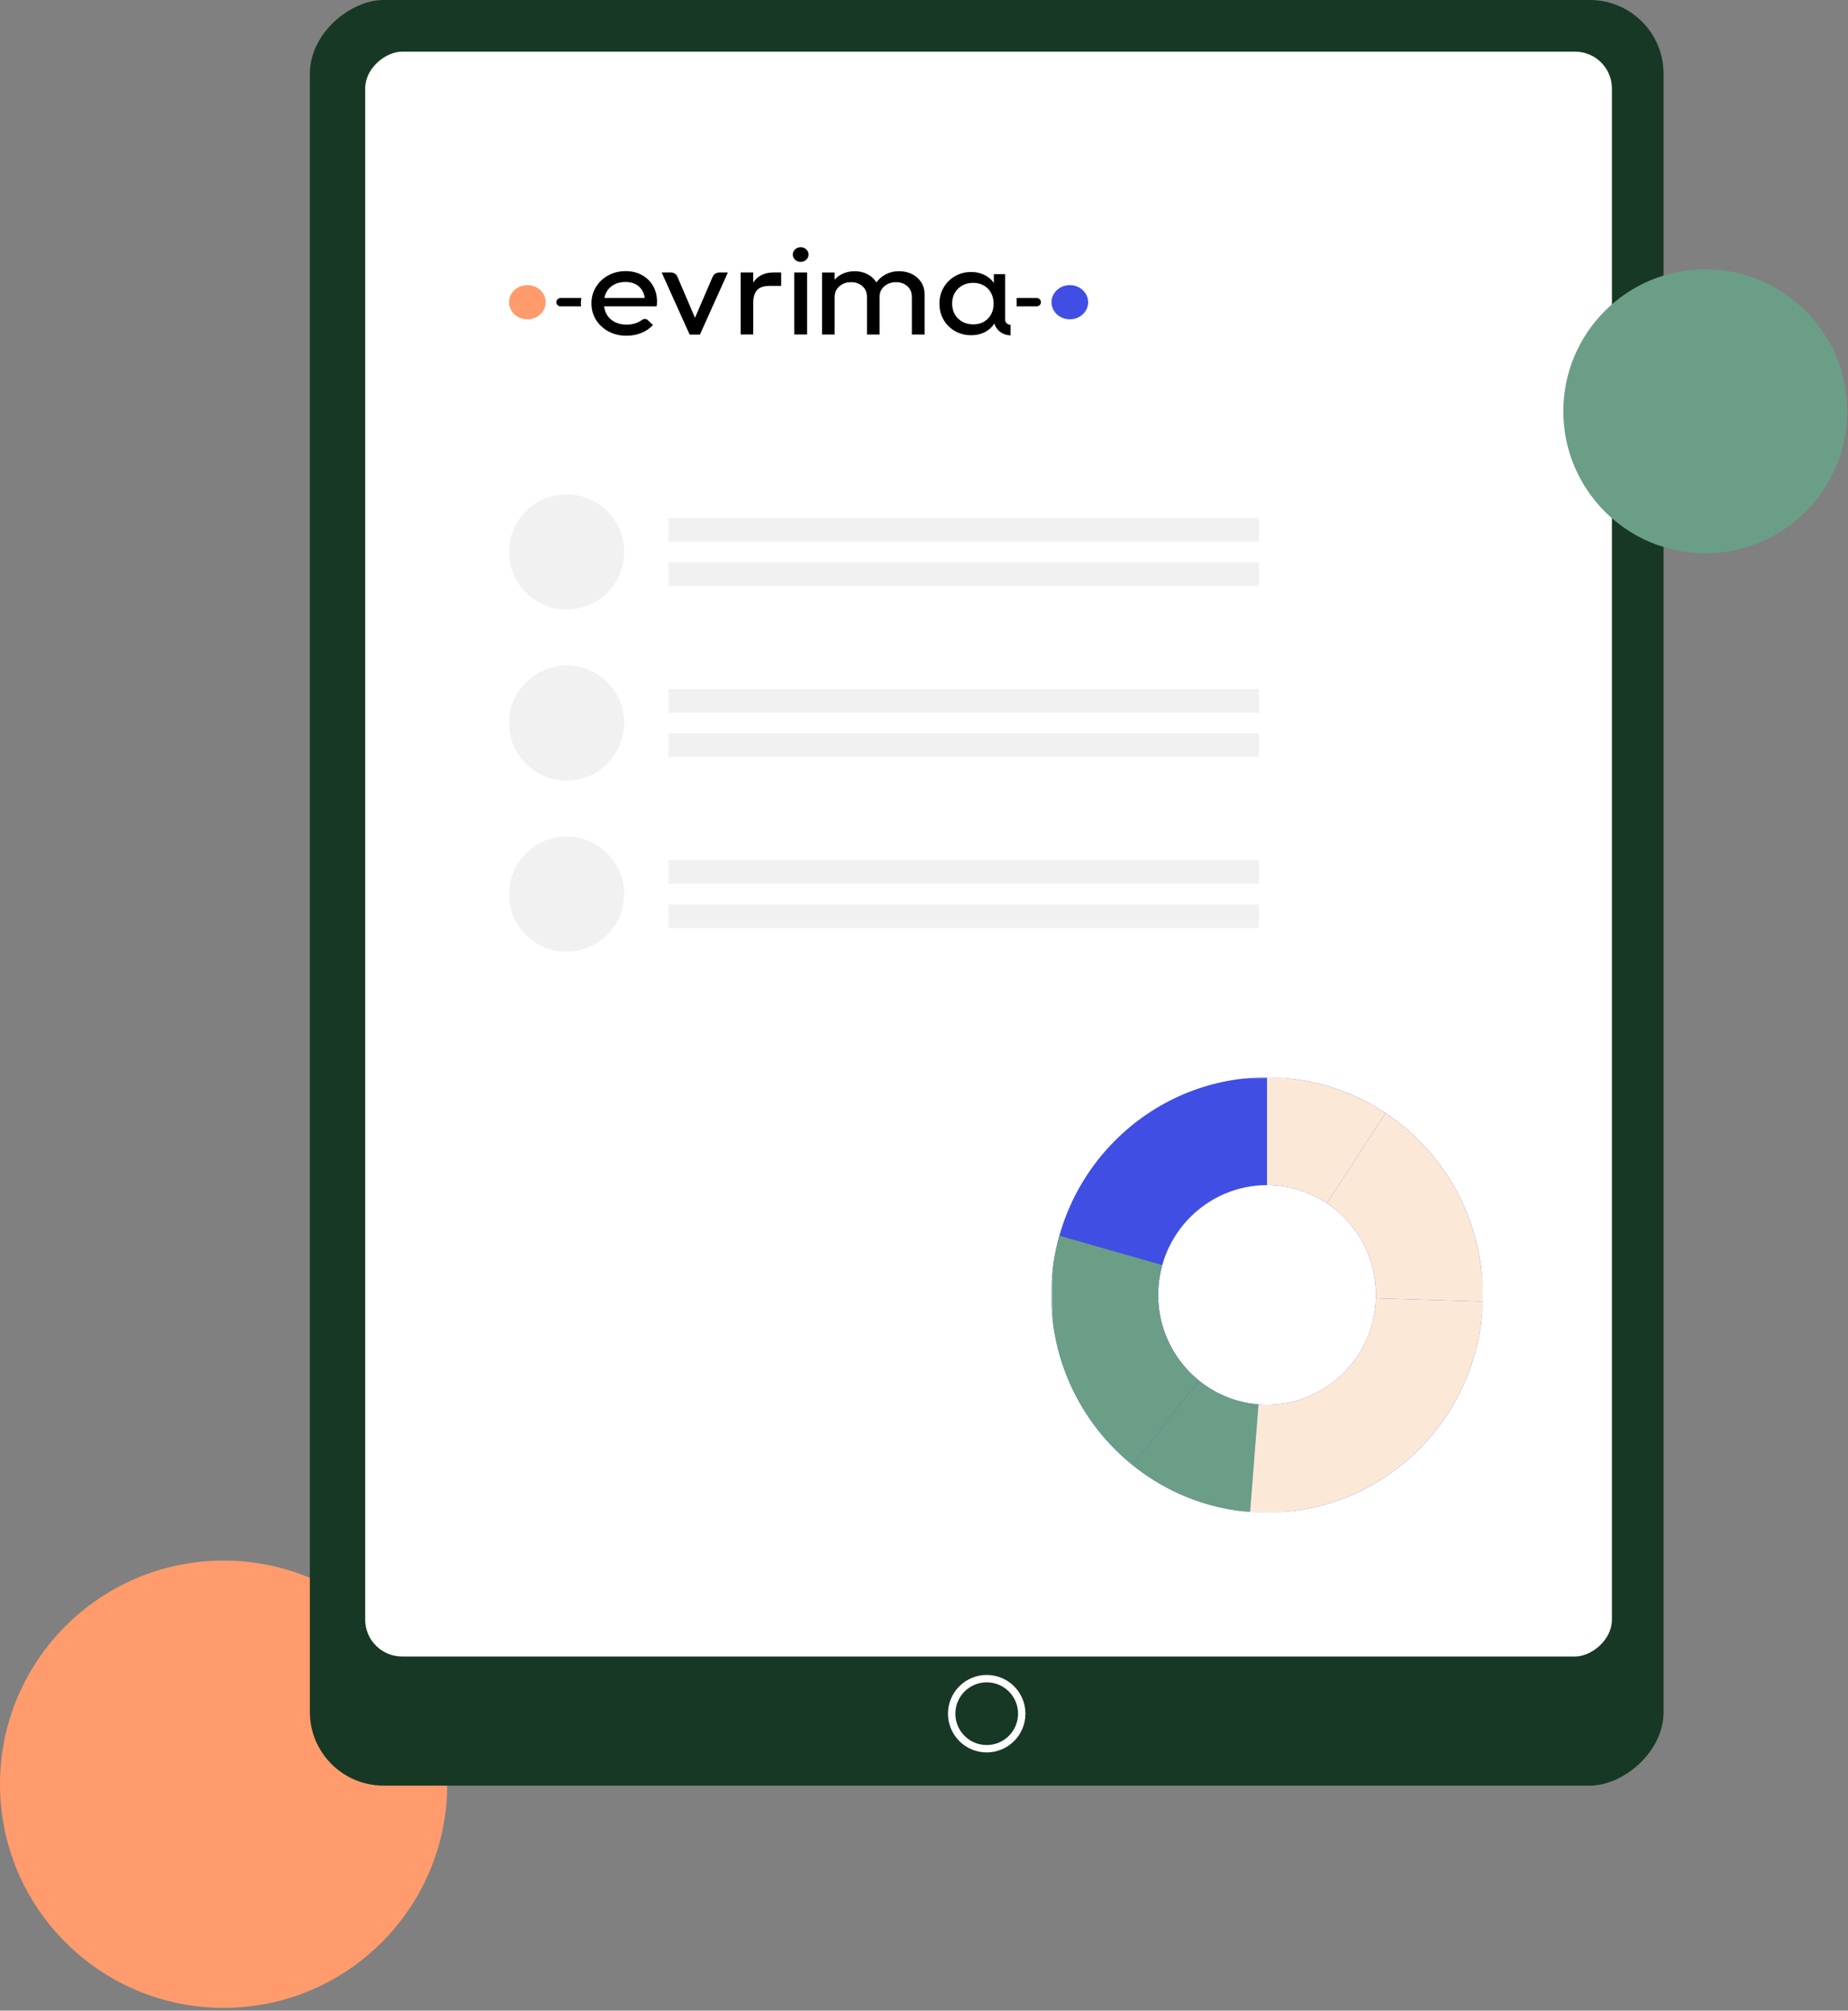 <svg width="501" height="545" viewBox="0 0 501 545" fill="none" xmlns="http://www.w3.org/2000/svg">
<rect x="0" y="0" width="501" height="545" fill="#808080" stroke="none"/>
<circle cx="60.621" cy="483.621" r="60.621" fill="#FF9B6C"/>
<rect x="84" y="484" width="484" height="367" rx="20" transform="rotate(-90 84 484)" fill="#173824"/>
<rect x="99" y="449" width="435" height="338" rx="10" transform="rotate(-90 99 449)" fill="white"/>
<g clip-path="url(#clip0_2804_154)">
<mask id="mask0_2804_154" style="mask-type:luminance" maskUnits="userSpaceOnUse" x="285" y="292" width="117" height="118">
<path d="M401.999 292H285V409.999H401.999V292Z" fill="white"/>
</mask>
<g mask="url(#mask0_2804_154)">
<path d="M343.499 321.232C327.224 321.232 313.984 334.586 313.984 350.999C313.984 367.413 327.225 380.767 343.499 380.767C359.774 380.767 373.015 367.413 373.015 350.999C373.015 334.586 359.774 321.232 343.499 321.232ZM343.499 410C311.243 410 285 383.533 285 350.999C285 318.466 311.243 292 343.499 292C375.756 292 401.999 318.466 401.999 350.999C401.999 383.533 375.757 409.999 343.499 409.999" fill="#404EE4"/>
<path d="M313.984 351C313.984 348.193 314.38 345.477 315.103 342.902L287.202 334.945C285.768 340.051 285 345.437 285 351C285 369.628 293.606 386.264 307.016 397.084L325.095 374.248C318.328 368.788 313.983 360.399 313.983 351.001" fill="#6B9E87"/>
<path d="M338.894 409.818L341.176 380.668C335.122 380.19 329.576 377.865 325.095 374.248L307.016 397.084C315.901 404.254 326.894 408.872 338.894 409.818Z" fill="#6B9E87"/>
<path d="M372.993 351.9C372.517 367.899 359.475 380.767 343.501 380.767C342.718 380.767 341.945 380.727 341.177 380.667L338.896 409.816C340.415 409.936 341.949 409.999 343.501 409.999C375.165 409.999 401.03 384.495 401.971 352.785L372.993 351.9Z" fill="#FCE8D6"/>
<path d="M401.97 352.787C401.988 352.193 401.999 351.598 401.999 351.001C401.999 330.431 391.506 312.29 375.637 301.727L359.712 326.143C367.718 331.472 373.015 340.622 373.015 351.001C373.015 351.303 373.002 351.6 372.992 351.902L401.97 352.787Z" fill="#FCE8D6"/>
<path d="M359.713 326.143L375.639 301.727C366.408 295.582 355.361 292 343.499 292V321.232C349.484 321.232 355.055 323.042 359.713 326.143Z" fill="#FCE8D6"/>
</g>
</g>
<circle cx="153.61" cy="149.61" r="15.61" fill="#F1F1F2"/>
<rect x="181.228" y="140.404" width="160.1" height="6.404" fill="#F1F1F2"/>
<rect x="181.228" y="152.411" width="160.1" height="6.404" fill="#F1F1F2"/>
<circle cx="153.61" cy="195.982" r="15.61" fill="#F1F1F2"/>
<rect x="181.228" y="186.777" width="160.1" height="6.404" fill="#F1F1F2"/>
<rect x="181.228" y="198.784" width="160.1" height="6.404" fill="#F1F1F2"/>
<circle cx="153.61" cy="242.355" r="15.61" fill="#F1F1F2"/>
<rect x="181.228" y="233.15" width="160.1" height="6.404" fill="#F1F1F2"/>
<rect x="181.228" y="245.157" width="160.1" height="6.404" fill="#F1F1F2"/>
<circle cx="267.5" cy="464.5" r="9.5" stroke="white" stroke-width="2"/>
<circle cx="462.302" cy="111.481" r="38.481" fill="#6B9E87"/>
<g clip-path="url(#clip1_2804_154)">
<path d="M142.969 86.554C145.713 86.554 147.938 84.478 147.938 81.918C147.938 79.357 145.713 77.281 142.969 77.281C140.225 77.281 138 79.357 138 81.918C138 84.478 140.225 86.554 142.969 86.554Z" fill="#FF9B6C"/>
<path d="M290.031 86.554C292.775 86.554 295 84.478 295 81.918C295 79.357 292.775 77.281 290.031 77.281C287.287 77.281 285.062 79.357 285.062 81.918C285.062 84.478 287.287 86.554 290.031 86.554Z" fill="#404EE4"/>
<path d="M247.242 74.295C246.207 73.775 245.03 73.516 243.717 73.516C242.404 73.516 241.292 73.78 240.231 74.311C239.169 74.841 238.304 75.573 237.633 76.505C237.619 76.523 237.61 76.544 237.596 76.563C237.582 76.539 237.571 76.51 237.557 76.486C236.962 75.544 236.153 74.812 235.132 74.295C234.107 73.775 232.964 73.516 231.699 73.516C230.435 73.516 229.249 73.78 228.213 74.311C227.446 74.702 226.804 75.209 226.281 75.826V73.867H222.868V90.67H226.281V80.518C226.281 79.668 226.482 78.95 226.886 78.361C227.288 77.772 227.82 77.313 228.479 76.98C229.136 76.65 229.883 76.484 230.717 76.484C231.957 76.484 232.984 76.843 233.807 77.564C234.628 78.284 235.038 79.267 235.038 80.518V90.67H238.451V80.518C238.451 79.668 238.654 78.95 239.056 78.361C239.461 77.772 239.999 77.313 240.669 76.98C241.34 76.65 242.09 76.484 242.924 76.484C244.138 76.484 245.154 76.843 245.977 77.564C246.798 78.284 247.208 79.267 247.208 80.518V90.67H250.658V79.879C250.658 78.559 250.349 77.426 249.729 76.484C249.11 75.541 248.284 74.81 247.248 74.292L247.242 74.295Z" fill="black"/>
<path d="M217.557 70.937C218.705 70.684 219.416 69.61 219.145 68.539C218.874 67.468 217.724 66.804 216.575 67.057C215.427 67.31 214.716 68.383 214.987 69.455C215.258 70.526 216.408 71.19 217.557 70.937Z" fill="black"/>
<path d="M280.979 80.772H275.62V83.045H280.979C281.653 83.045 282.199 82.535 282.199 81.907C282.199 81.279 281.653 80.769 280.979 80.769V80.772Z" fill="black"/>
<path d="M209.634 73.862C207.071 73.865 205.26 74.91 204.207 76.597V73.854H200.789V90.662H204.207V82.16C204.207 78.562 205.922 77.487 208.689 77.487H209.634H211.779V73.857H209.634V73.862Z" fill="black"/>
<path d="M193.201 75.031L188.416 86.136L183.631 74.965C183.345 74.295 182.649 73.856 181.877 73.856H179.381L186.964 90.693H189.748L197.332 73.856H195.062C194.242 73.856 193.503 74.321 193.198 75.031H193.201Z" fill="black"/>
<path d="M272.488 86.651V74.303H269.435V76.708C269.424 76.692 269.415 76.674 269.404 76.655C268.762 75.745 267.913 75.029 266.863 74.509C265.81 73.989 264.619 73.73 263.284 73.73C261.651 73.73 260.185 74.11 258.889 74.871C257.59 75.631 256.566 76.658 255.811 77.952C255.058 79.246 254.679 80.698 254.679 82.314C254.679 83.929 255.055 85.382 255.811 86.675C256.566 87.966 257.59 88.988 258.889 89.738C260.188 90.488 261.654 90.863 263.284 90.863C264.619 90.863 265.816 90.604 266.88 90.084C267.944 89.564 268.79 88.843 269.421 87.921C269.48 87.837 269.523 87.745 269.577 87.657C270.063 89.506 271.843 90.889 273.971 90.889V88.04C273.153 88.04 272.488 87.42 272.488 86.657V86.651ZM267.845 86.345C266.832 87.396 265.496 87.919 263.841 87.919C262.729 87.919 261.739 87.676 260.873 87.193C260.007 86.71 259.333 86.047 258.852 85.202C258.371 84.36 258.128 83.385 258.128 82.276C258.128 81.168 258.369 80.23 258.852 79.388C259.336 78.546 260.001 77.883 260.856 77.397C261.71 76.914 262.692 76.671 263.804 76.671C264.916 76.671 265.887 76.909 266.716 77.382C267.545 77.854 268.193 78.519 268.663 79.372C269.132 80.225 269.367 81.205 269.367 82.314C269.367 83.95 268.861 85.297 267.848 86.345H267.845Z" fill="black"/>
<path d="M174.03 74.551C172.742 73.844 171.274 73.49 169.632 73.49C167.889 73.49 166.316 73.873 164.913 74.638C163.509 75.404 162.397 76.447 161.577 77.77C160.756 79.09 160.346 80.576 160.346 82.226C160.346 83.876 160.764 85.4 161.596 86.72C162.431 88.04 163.56 89.086 164.989 89.852C166.418 90.617 168.042 91 169.862 91C171.276 91 172.604 90.752 173.843 90.258C175.077 89.764 176.132 89.052 177.015 88.114C177.02 88.106 177.02 88.096 177.015 88.09L175.631 86.776C175.21 86.374 174.536 86.353 174.069 86.707C173.642 87.032 173.167 87.296 172.649 87.499C171.803 87.829 170.872 87.995 169.862 87.995C168.648 87.995 167.575 87.752 166.639 87.269C165.702 86.786 164.983 86.102 164.477 85.218C164.109 84.574 163.877 83.847 163.778 83.047H178C178.031 82.873 178.073 82.686 178.087 82.53C178.113 82.261 178.124 82.007 178.124 81.77C178.124 80.167 177.765 78.739 177.043 77.49C176.322 76.241 175.317 75.261 174.03 74.554V74.551ZM163.852 80.777C163.968 80.172 164.157 79.612 164.44 79.114C164.918 78.263 165.603 77.606 166.486 77.133C167.372 76.661 168.396 76.426 169.556 76.426C170.716 76.426 171.616 76.645 172.4 77.081C173.184 77.516 173.789 78.131 174.219 78.921C174.511 79.459 174.697 80.082 174.791 80.779H163.852V80.777Z" fill="black"/>
<path d="M152.041 80.772C151.367 80.772 150.821 81.281 150.821 81.909C150.821 82.538 151.367 83.047 152.041 83.047H157.53C157.508 82.778 157.476 82.509 157.476 82.229C157.476 81.727 157.527 81.244 157.604 80.774H152.041V80.772Z" fill="black"/>
<path d="M218.802 73.856H215.327V90.664H218.802V73.856Z" fill="black"/>
</g>
<defs>
<clipPath id="clip0_2804_154">
<rect width="117" height="118" fill="white" transform="translate(285 292)"/>
</clipPath>
<clipPath id="clip1_2804_154">
<rect width="157" height="24" fill="white" transform="translate(138 67)"/>
</clipPath>
</defs>
</svg>
